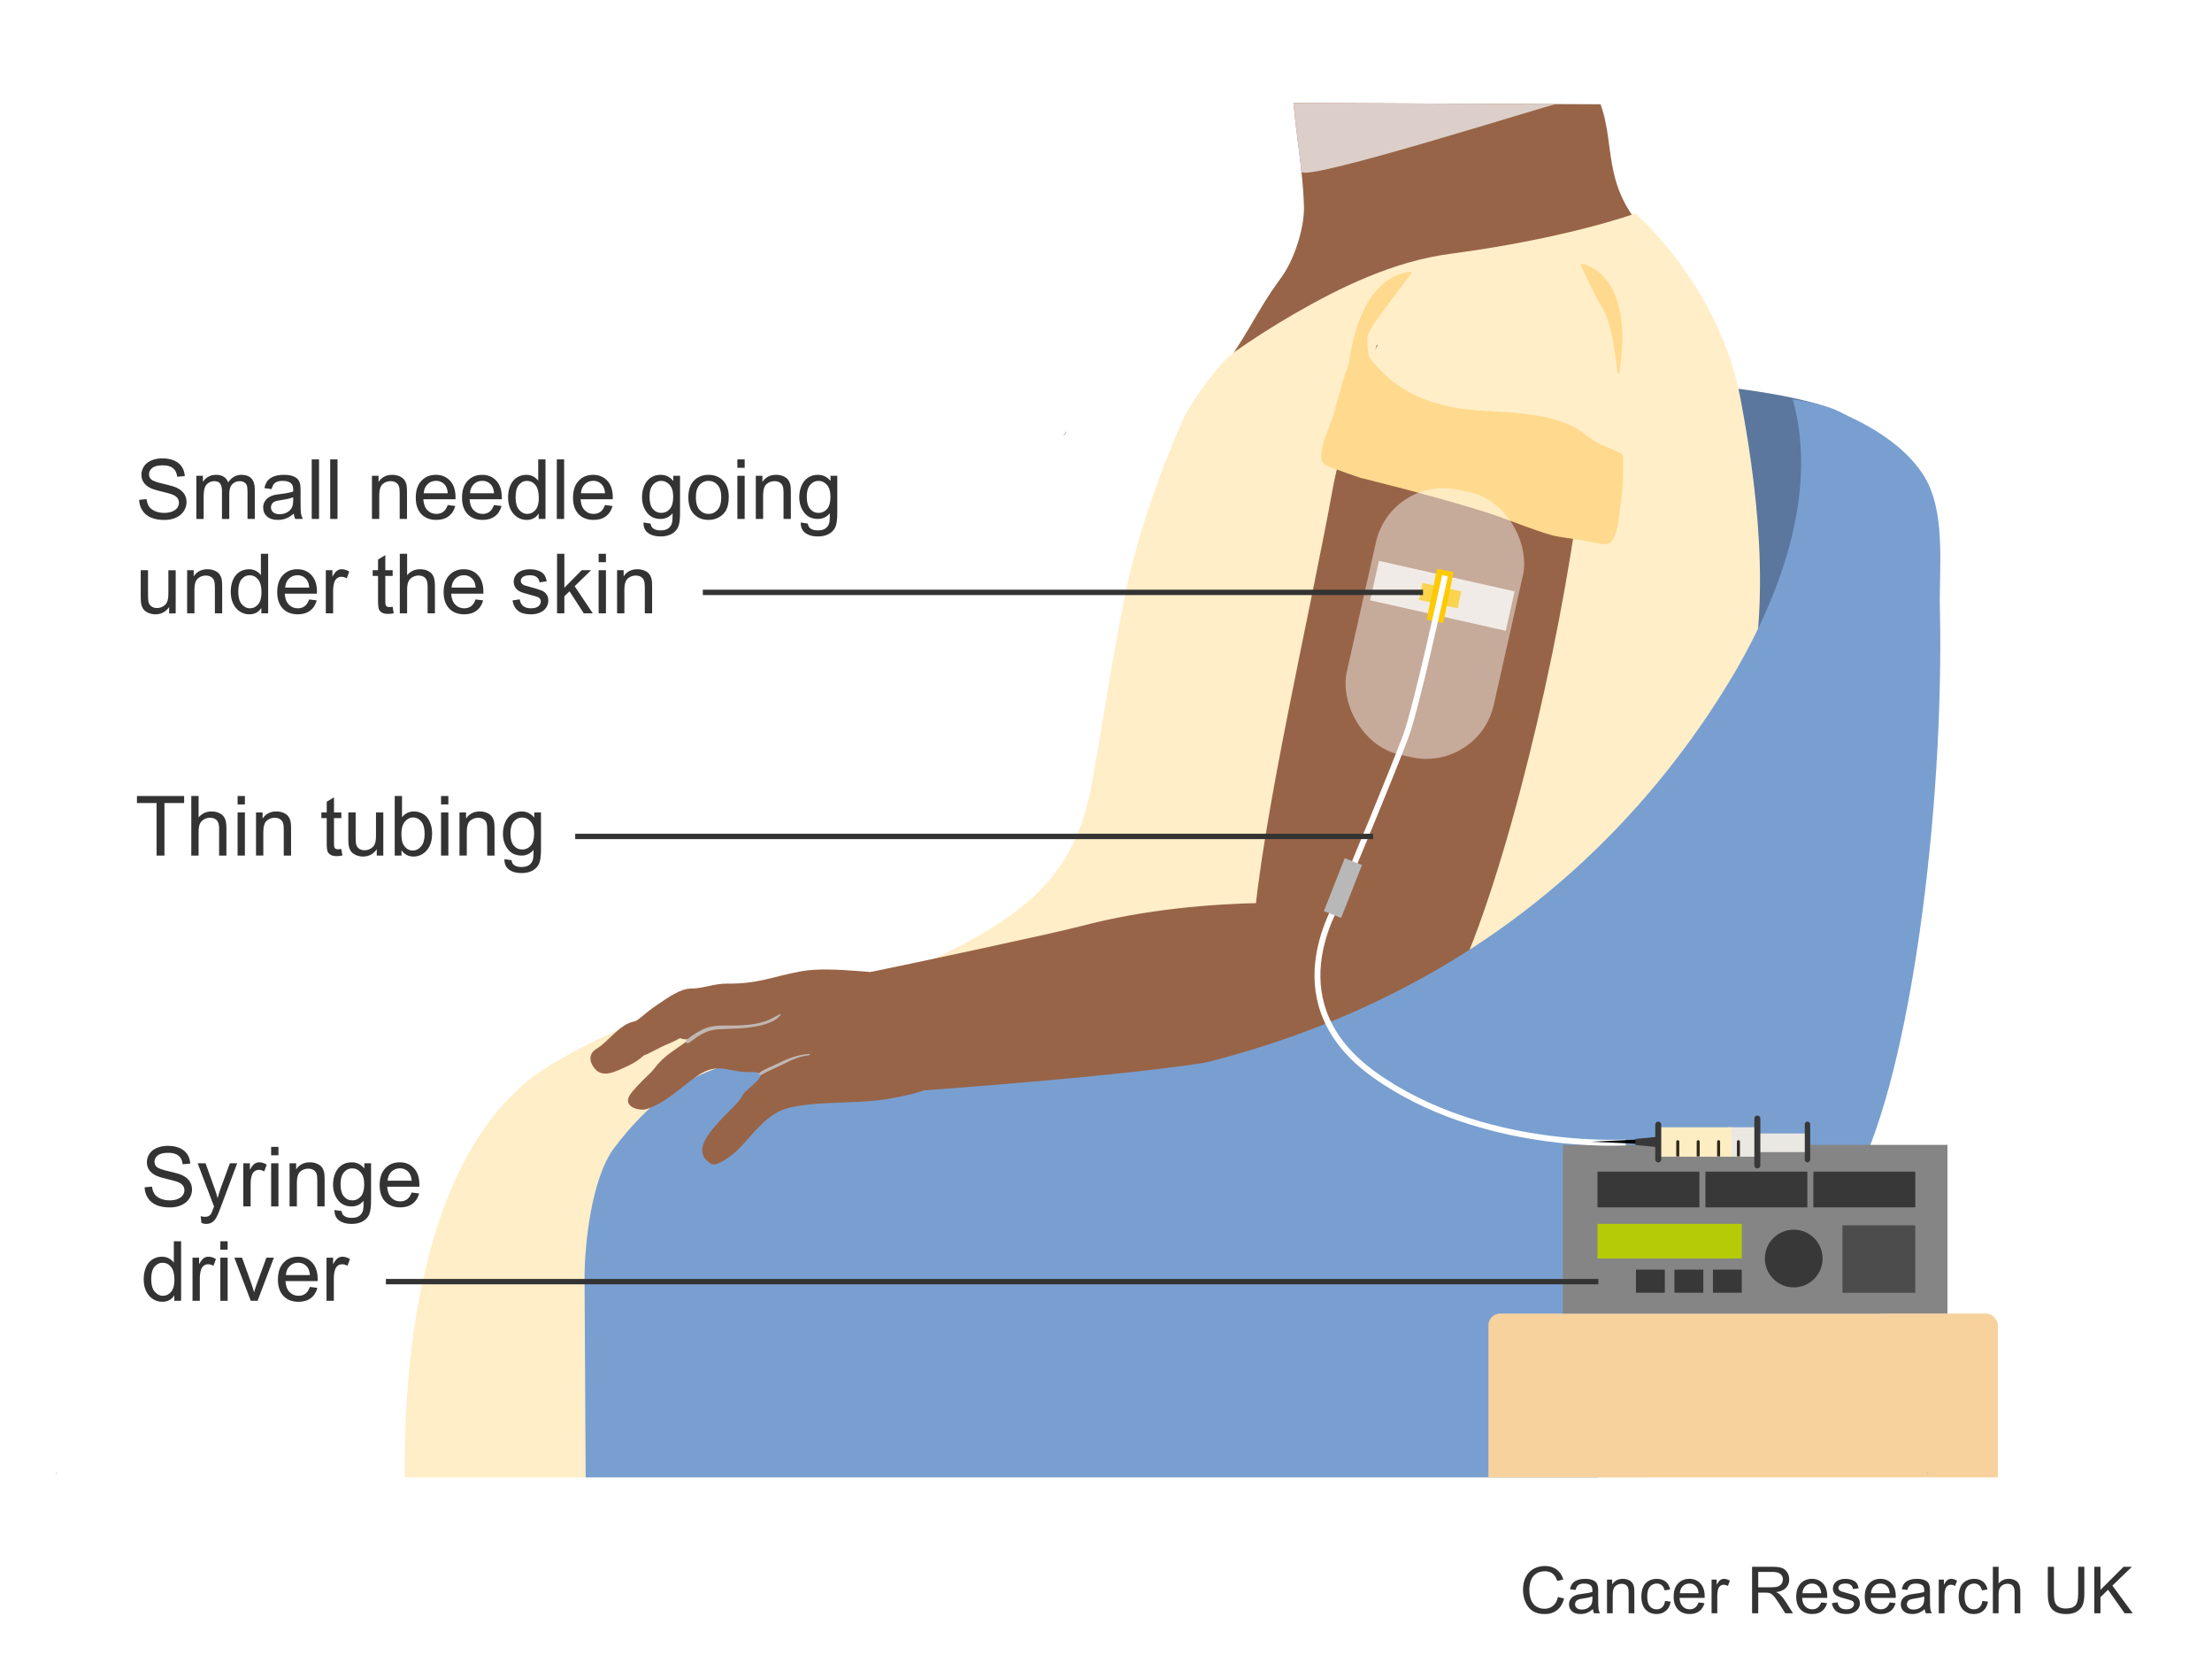 <?xml version="1.0" encoding="UTF-8"?>
<svg xmlns="http://www.w3.org/2000/svg" width="375" height="284.427" xmlns:xlink="http://www.w3.org/1999/xlink" viewBox="0 0 375 284.427">
  <defs>
    <style>
      .cls-1 {
        fill: #333;
      }

      .cls-1, .cls-2, .cls-3, .cls-4, .cls-5, .cls-6, .cls-7, .cls-8, .cls-9, .cls-10, .cls-11, .cls-12, .cls-13, .cls-14, .cls-15, .cls-16, .cls-17, .cls-18, .cls-19, .cls-20, .cls-21, .cls-22, .cls-23, .cls-24, .cls-25, .cls-26, .cls-27, .cls-28, .cls-29 {
        stroke-width: 0px;
      }

      .cls-2 {
        fill: #858585;
      }

      .cls-3 {
        fill: #808082;
      }

      .cls-4 {
        opacity: .76;
      }

      .cls-4, .cls-25, .cls-27 {
        fill: #fff;
      }

      .cls-5 {
        fill: #ffda8e;
      }

      .cls-30 {
        clip-path: url(#clippath);
      }

      .cls-6, .cls-31, .cls-32, .cls-33 {
        fill: none;
      }

      .cls-7 {
        fill: #799fd1;
      }

      .cls-8 {
        opacity: .43;
      }

      .cls-8, .cls-18 {
        fill: #000;
      }

      .cls-9 {
        fill: #fdedc3;
      }

      .cls-10 {
        fill: #afafaf;
      }

      .cls-11 {
        fill: #c0b7b4;
      }

      .cls-12 {
        fill: #266fbb;
      }

      .cls-13 {
        fill: #ffeec7;
      }

      .cls-31 {
        stroke: #fff;
        stroke-miterlimit: 10;
      }

      .cls-34, .cls-26 {
        mix-blend-mode: multiply;
      }

      .cls-14 {
        fill: #eae8e2;
      }

      .cls-15 {
        fill: #e3e3e3;
      }

      .cls-16 {
        fill: #b8b8b8;
      }

      .cls-32 {
        stroke: #333;
        stroke-width: .909px;
      }

      .cls-17, .cls-20 {
        fill: #fdca04;
      }

      .cls-19 {
        fill: #986447;
      }

      .cls-20 {
        opacity: .67;
      }

      .cls-21 {
        fill: #b5cb05;
      }

      .cls-22 {
        fill: gray;
      }

      .cls-23 {
        fill: #5b779d;
      }

      .cls-24 {
        fill: #383838;
      }

      .cls-25 {
        opacity: .45;
      }

      .cls-35 {
        isolation: isolate;
      }

      .cls-26 {
        fill: #dccfc9;
      }

      .cls-28 {
        fill: #32281e;
      }

      .cls-33 {
        stroke: #afafaf;
        stroke-linecap: round;
        stroke-linejoin: round;
        stroke-width: 1.321px;
      }

      .cls-29 {
        fill: #f7d29d;
      }
    </style>
    <clipPath id="clippath">
      <polygon class="cls-6" points="348.333 250.402 56.513 250.402 57.617 17.452 349.437 17.452 348.333 250.402"/>
    </clipPath>
  </defs>
  <g class="cls-35">
    <g id="Layer_1" data-name="Layer 1">
      <g class="cls-30">
        <path class="cls-23" d="M297.027,117.377c-.274-5.402-1.691-21.635-4.057-26.623-2.951-6.224-18.001-11.614-19.125-18.41-.389-2.351-.062-5.178,1.956-6.445.905-.568,2.005-.719,3.069-.817,7.336-.676,25.627,1.54,32.371,4.493,2.116.927-14.214,47.802-14.214,47.802Z"/>
        <path class="cls-7" d="M312.578,70.191c5.006,2.192,10.339,5.507,13.415,10.193,3.998,6.089,2.723,15.734,2.876,22.611.769,34.464-5.029,78.766-14.087,96.225,0,0-32.629-13.815-32.629-13.816,5.561-10.72,8.058-23.129,10.074-34.932,1.863-10.904,3.219-21.906,4.178-32.925"/>
        <path class="cls-19" d="M219.284,17.452c.494,5.648,1.622,11.819,1.776,17.494.102,3.74-1.688,9.131-3.787,12.001-5.182,7.089-4.826,8.86-13.294,20.081-5.733,7.596-7.043,13.916-8.969,23.163-1.927,9.247-3.422,27.457-3.422,33.729,0,8.277,2.213,21.755,2.213,30.617s.152,26.93,1.953,38.531c1.414,9.11,7.138,17.996,8.759,28.918,18.037-.247,30.117-2.306,48.206-2.414,14.442-4.285,20.293,7.492,16.887-41.9-.293-4.246,8.599-17.684,14.182-33.637,6.364-18.182,9.697-29.186,10.082-47.681.385-18.495.464-43.689-12.192-54.492-10.662-9.102-7.525-16.502-10.344-24.191l-52.049-.221Z"/>
        <rect class="cls-22" x="280.822" y="212.464" width="4.892" height="3.914"/>
        <line class="cls-32" x1="241.969" y1="213.584" x2="277.424" y2="213.584"/>
        <path class="cls-33" d="M221.06,66.765s-.068.533-2.273,10.455c-1.818,8.182,0,12.727,0,12.727,0,0,6.364-4.545,20.909-4.545,13.164,0,25.455,12.727,25.455,12.727,0,0,8.182-12.727,7.273-29.091"/>
        <g>
          <path class="cls-15" d="M141.02,189.403l3.154-1.829c-1.068.549-2.158,1.085-3.154,1.829Z"/>
          <path class="cls-27" d="M141.127,189.587c.92-.533,1.839-1.067,2.759-1.6l.395-.229c.238-.138.028-.492-.215-.368-1.082.556-2.174,1.101-3.154,1.829-.218.162-.005.531.215.368.98-.728,2.072-1.273,3.154-1.829l-.215-.368c-.92.533-1.839,1.067-2.759,1.6l-.395.229c-.237.137-.023.506.215.368Z"/>
        </g>
        <path class="cls-12" d="M296.45,95.658c-.037.386-.074.773-.109,1.163"/>
        <path class="cls-13" d="M200.537,71.095c-4.178,9.662-7.842,19.944-9.913,30.281-2.103,10.487-3.635,21.083-5.555,31.604-2.945,16.137-12.012,22.6-28.347,30.32-6.807-.058-11.049,5.74-17.856,5.771-11.765.054-5.672-.316-17.411.309-7.837.417-25.95,8.786-32.096,13.901-26.286,21.874-20.118,79.848-20.118,79.848l210.881-1.56s.128-56.897.22-66.409c0,0,10.608-58.912,15.153-74.366,4.545-15.455,3.186-34.251-.45-53.342-3.633-19.075-17.763-31.25-17.791-31.277,0,0-11.477,4.212-31.392,6.844-9.481,1.253-18.484,5.553-26.675,10.305-3.472,2.014-6.853,4.186-10.144,6.485-2.326,1.625-7.442,8.829-8.505,11.287Z"/>
        <path class="cls-3" d="M180.375,73.78c.059-.059.12-.117.175-.179.033-.037.066-.077.088-.122.047-.095.041-.205.041-.308,0-.049-.076-.049-.076,0,0,.09.009.194-.032.275-.021.042-.052.078-.083.113-.053.059-.11.114-.165.17-.033.033.018.085.051.051h0Z"/>
        <rect class="cls-27" x="227.176" y="86.146" width="25.547" height="45.985" rx="11.735" ry="11.735" transform="translate(12.524 -24.146) rotate(5.915)"/>
        <path class="cls-27" d="M236.777,132.072l2.066.214c6.42.665,12.217-4.043,12.882-10.463l.806-7.779-25.411-2.633-.806,7.779c-.665,6.42,4.043,12.217,10.463,12.882Z"/>
        <path class="cls-13" d="M223.011,55.939s-2.769,12.565-4.974,22.487c-1.818,8.181-3.202,17.187-3.202,17.187-.042-.084,7.847.835,7.613.911s51.177,2.017,52.273,2.401c4.266,1.497-11.056-37.399-11.412-43.814"/>
        <path class="cls-26" d="M219.284,17.452c.327,3.741.932,7.712,1.349,11.616.212,1.99,42.351-11.43,43.206-11.427-.046,0-44.555-.189-44.555-.189Z"/>
        <path class="cls-7" d="M128.074,212.323s-3.503-32.198-3.503-32.198c-8.857,2.284-14.905,7.078-20.492,14.498-3.772,5.01-5.017,16.343-4.984,22.182.075,13.142.151,26.283.226,39.425.041,7.144.082,14.287.123,21.431l171.525-1.654v-49.174l-142.895-14.51Z"/>
        <polygon class="cls-7" points="311.89 165.319 123.456 181.61 123.019 244.537 321.499 244.537 311.89 165.319"/>
        <rect class="cls-29" x="252.333" y="222.627" width="86.374" height="48.438" rx="2" ry="2"/>
        <g>
          <rect class="cls-2" x="264.952" y="194.038" width="65.2" height="28.589"/>
          <rect class="cls-21" x="270.822" y="207.433" width="24.462" height="5.871"/>
          <rect class="cls-24" x="277.346" y="215.191" width="4.892" height="3.914"/>
          <rect class="cls-24" x="283.869" y="215.191" width="4.892" height="3.914"/>
          <rect class="cls-24" x="290.392" y="215.191" width="4.892" height="3.914"/>
          <circle class="cls-24" cx="304.091" cy="213.304" r="4.892"/>
          <rect class="cls-24" x="270.822" y="198.584" width="17.276" height="6.053"/>
          <rect class="cls-24" x="289.122" y="198.584" width="17.276" height="6.053"/>
          <rect class="cls-24" x="307.421" y="198.584" width="17.276" height="6.053"/>
          <rect class="cls-8" x="312.356" y="207.675" width="12.341" height="11.431"/>
        </g>
      </g>
      <g>
        <path class="cls-1" d="M264.117,270.666l1.042.263c-.219.856-.611,1.509-1.179,1.958s-1.262.675-2.082.675c-.848,0-1.538-.173-2.07-.519-.531-.346-.937-.847-1.214-1.501-.277-.656-.416-1.359-.416-2.111,0-.82.156-1.535.47-2.146s.76-1.074,1.338-1.392c.578-.316,1.215-.475,1.909-.475.788,0,1.45.2,1.987.602.537.4.911.965,1.123,1.691l-1.026.242c-.183-.573-.447-.99-.795-1.252s-.784-.393-1.311-.393c-.605,0-1.111.146-1.518.436s-.691.68-.856,1.168c-.165.489-.247.993-.247,1.512,0,.67.098,1.255.293,1.754.195.5.498.873.91,1.12s.857.37,1.337.37c.584,0,1.078-.168,1.482-.504.405-.337.679-.837.822-1.499Z"/>
        <path class="cls-1" d="M270.041,272.724c-.358.304-.703.519-1.034.645-.331.125-.687.188-1.065.188-.627,0-1.108-.153-1.445-.459-.337-.307-.505-.697-.505-1.174,0-.279.063-.534.19-.766.127-.23.294-.416.5-.556s.438-.245.695-.317c.189-.05.477-.098.859-.145.78-.093,1.355-.204,1.725-.333.003-.133.005-.217.005-.253,0-.394-.091-.671-.274-.832-.246-.219-.613-.328-1.101-.328-.455,0-.79.08-1.007.239s-.377.441-.48.847l-.945-.129c.086-.405.227-.731.424-.98s.481-.44.854-.575c.373-.134.805-.201,1.295-.201.487,0,.883.058,1.188.172.304.114.527.259.671.433s.243.393.301.658c.032.164.048.461.048.891v1.289c0,.899.021,1.468.062,1.706s.122.466.244.685h-1.01c-.101-.2-.165-.436-.193-.703ZM269.961,270.564c-.352.144-.878.266-1.58.365-.396.058-.678.122-.843.193-.165.072-.292.177-.382.314-.089.138-.134.291-.134.459,0,.258.098.473.293.645s.48.258.856.258c.372,0,.703-.081.994-.244.289-.163.503-.386.639-.668.104-.219.156-.541.156-.967v-.355Z"/>
        <path class="cls-1" d="M272.437,273.427v-5.704h.871v.812c.418-.627,1.023-.94,1.814-.94.344,0,.66.062.948.186.288.123.504.285.647.485.144.201.243.439.301.715.036.179.054.492.054.939v3.508h-.967v-3.47c0-.394-.038-.688-.112-.884-.076-.195-.209-.351-.4-.467s-.416-.175-.674-.175c-.412,0-.768.131-1.066.392-.299.262-.449.758-.449,1.488v3.115h-.967Z"/>
        <path class="cls-1" d="M282.277,271.337l.951.124c-.104.655-.37,1.168-.798,1.539-.428.37-.954.556-1.577.556-.78,0-1.407-.255-1.882-.766-.475-.51-.712-1.241-.712-2.193,0-.616.102-1.155.307-1.617.203-.462.515-.809.932-1.039.417-.231.871-.347,1.361-.347.619,0,1.126.156,1.52.47.395.313.646.759.758,1.335l-.939.146c-.09-.384-.248-.672-.476-.865s-.503-.29-.825-.29c-.486,0-.882.175-1.187.523-.305.35-.456.901-.456,1.657,0,.767.146,1.323.439,1.67.294.348.678.521,1.15.521.379,0,.696-.116.95-.35.254-.232.415-.59.483-1.074Z"/>
        <path class="cls-1" d="M287.96,271.59l.999.124c-.157.583-.449,1.036-.875,1.358-.427.322-.971.483-1.633.483-.835,0-1.496-.257-1.985-.771-.488-.514-.733-1.234-.733-2.162,0-.96.248-1.704.742-2.234s1.135-.795,1.922-.795c.764,0,1.387.26,1.869.778.484.52.726,1.25.726,2.191,0,.058-.002.144-.005.258h-4.254c.035.627.213,1.107.531,1.439.318.334.716.5,1.192.5.354,0,.657-.093.907-.279.251-.187.45-.483.597-.892ZM284.785,270.027h3.186c-.043-.479-.165-.839-.365-1.079-.308-.372-.707-.559-1.197-.559-.444,0-.817.148-1.12.446-.303.297-.47.694-.503,1.191Z"/>
        <path class="cls-1" d="M290.162,273.427v-5.704h.869v.864c.223-.404.428-.671.615-.8.188-.129.395-.193.621-.193.325,0,.656.104.993.312l-.333.896c-.236-.139-.473-.209-.709-.209-.211,0-.401.063-.569.19s-.288.304-.36.529c-.107.344-.16.72-.16,1.128v2.986h-.967Z"/>
        <path class="cls-1" d="M297.031,273.427v-7.874h3.49c.702,0,1.236.07,1.602.212s.656.392.875.75c.219.357.328.753.328,1.187,0,.559-.182,1.029-.543,1.413-.361.383-.92.626-1.676.73.275.132.485.263.629.392.304.279.592.628.864,1.048l1.37,2.143h-1.311l-1.043-1.639c-.304-.473-.555-.834-.752-1.084-.196-.251-.373-.427-.528-.527-.156-.1-.314-.17-.476-.209-.118-.025-.312-.037-.58-.037h-1.209v3.496h-1.041ZM298.072,269.029h2.24c.477,0,.849-.05,1.117-.148s.473-.256.612-.473.21-.452.21-.706c0-.372-.136-.679-.406-.919-.271-.239-.697-.359-1.281-.359h-2.492v2.605Z"/>
        <path class="cls-1" d="M308.74,271.59l.999.124c-.157.583-.449,1.036-.875,1.358-.427.322-.971.483-1.633.483-.835,0-1.496-.257-1.985-.771-.488-.514-.733-1.234-.733-2.162,0-.96.248-1.704.742-2.234s1.135-.795,1.922-.795c.764,0,1.387.26,1.869.778.484.52.726,1.25.726,2.191,0,.058-.002.144-.005.258h-4.254c.035.627.213,1.107.531,1.439.318.334.716.5,1.192.5.354,0,.657-.093.907-.279.251-.187.45-.483.597-.892ZM305.565,270.027h3.186c-.043-.479-.165-.839-.365-1.079-.308-.372-.707-.559-1.197-.559-.444,0-.817.148-1.12.446-.303.297-.47.694-.503,1.191Z"/>
        <path class="cls-1" d="M310.566,271.724l.957-.15c.053.384.203.678.448.881.245.205.588.307,1.028.307.444,0,.773-.091.988-.271s.322-.393.322-.637c0-.218-.095-.39-.285-.516-.132-.086-.461-.194-.988-.327-.709-.179-1.2-.334-1.474-.465-.274-.131-.481-.312-.623-.542-.142-.231-.212-.486-.212-.766,0-.254.058-.489.174-.706s.275-.396.476-.54c.15-.111.355-.205.615-.282s.538-.115.835-.115c.447,0,.841.064,1.179.193.339.129.589.304.749.523.162.221.272.515.334.884l-.945.129c-.043-.294-.168-.522-.374-.688s-.497-.247-.872-.247c-.444,0-.762.073-.951.22-.189.147-.285.319-.285.516,0,.126.04.238.119.339.078.104.202.189.37.258.097.036.382.118.854.247.684.183,1.16.332,1.431.448s.482.286.637.508.231.498.231.827c0,.322-.095.626-.282.91-.188.285-.46.505-.813.661-.355.155-.756.233-1.203.233-.742,0-1.307-.154-1.695-.462s-.637-.765-.744-1.37Z"/>
        <path class="cls-1" d="M320.358,271.59l.999.124c-.157.583-.449,1.036-.875,1.358-.427.322-.971.483-1.633.483-.835,0-1.496-.257-1.985-.771-.488-.514-.733-1.234-.733-2.162,0-.96.248-1.704.742-2.234s1.135-.795,1.922-.795c.764,0,1.387.26,1.869.778.484.52.726,1.25.726,2.191,0,.058-.002.144-.005.258h-4.254c.035.627.213,1.107.531,1.439.318.334.716.5,1.192.5.354,0,.657-.093.907-.279.251-.187.45-.483.597-.892ZM317.184,270.027h3.186c-.043-.479-.165-.839-.365-1.079-.308-.372-.707-.559-1.197-.559-.444,0-.817.148-1.12.446-.303.297-.47.694-.503,1.191Z"/>
        <path class="cls-1" d="M326.293,272.724c-.358.304-.703.519-1.034.645-.331.125-.687.188-1.065.188-.627,0-1.108-.153-1.445-.459-.337-.307-.505-.697-.505-1.174,0-.279.063-.534.19-.766.127-.23.294-.416.5-.556s.438-.245.695-.317c.189-.05.477-.098.859-.145.78-.093,1.355-.204,1.725-.333.003-.133.005-.217.005-.253,0-.394-.091-.671-.274-.832-.246-.219-.613-.328-1.101-.328-.455,0-.79.08-1.007.239s-.377.441-.48.847l-.945-.129c.086-.405.227-.731.424-.98s.481-.44.854-.575c.373-.134.805-.201,1.295-.201.487,0,.883.058,1.188.172.304.114.527.259.671.433s.243.393.301.658c.032.164.048.461.048.891v1.289c0,.899.021,1.468.062,1.706s.122.466.244.685h-1.01c-.101-.2-.165-.436-.193-.703ZM326.213,270.564c-.352.144-.878.266-1.58.365-.396.058-.678.122-.843.193-.165.072-.292.177-.382.314-.089.138-.134.291-.134.459,0,.258.098.473.293.645s.48.258.856.258c.372,0,.703-.081.994-.244.289-.163.503-.386.639-.668.104-.219.156-.541.156-.967v-.355Z"/>
        <path class="cls-1" d="M328.678,273.427v-5.704h.869v.864c.223-.404.428-.671.615-.8.188-.129.395-.193.621-.193.325,0,.656.104.993.312l-.333.896c-.236-.139-.473-.209-.709-.209-.211,0-.401.063-.569.19s-.288.304-.36.529c-.107.344-.16.72-.16,1.128v2.986h-.967Z"/>
        <path class="cls-1" d="M336.074,271.337l.951.124c-.104.655-.37,1.168-.798,1.539-.428.37-.954.556-1.577.556-.78,0-1.407-.255-1.882-.766-.475-.51-.712-1.241-.712-2.193,0-.616.102-1.155.307-1.617.203-.462.515-.809.932-1.039.417-.231.871-.347,1.361-.347.619,0,1.126.156,1.52.47.395.313.646.759.758,1.335l-.939.146c-.09-.384-.248-.672-.476-.865s-.503-.29-.825-.29c-.486,0-.882.175-1.187.523-.305.35-.456.901-.456,1.657,0,.767.146,1.323.439,1.67.294.348.678.521,1.15.521.379,0,.696-.116.95-.35.254-.232.415-.59.483-1.074Z"/>
        <path class="cls-1" d="M337.852,273.427v-7.874h.967v2.825c.451-.522,1.021-.784,1.709-.784.422,0,.789.083,1.101.25.312.166.534.396.669.69.134.293.201.719.201,1.277v3.615h-.967v-3.615c0-.482-.104-.835-.314-1.055-.209-.221-.506-.33-.889-.33-.286,0-.556.074-.809.223-.252.148-.432.35-.539.604-.107.255-.162.605-.162,1.053v3.121h-.967Z"/>
        <path class="cls-1" d="M352.316,265.553h1.042v4.55c0,.791-.09,1.419-.269,1.885s-.502.844-.97,1.136c-.467.292-1.08.438-1.839.438-.738,0-1.342-.128-1.811-.382s-.804-.622-1.004-1.104c-.201-.481-.301-1.14-.301-1.974v-4.55h1.041v4.544c0,.684.064,1.188.191,1.512s.346.574.655.75c.31.175.688.263,1.136.263.767,0,1.312-.174,1.639-.521.325-.348.488-1.016.488-2.004v-4.544Z"/>
        <path class="cls-1" d="M355.05,273.427v-7.874h1.042v3.905l3.91-3.905h1.412l-3.303,3.19,3.448,4.684h-1.375l-2.804-3.985-1.289,1.257v2.729h-1.042Z"/>
      </g>
      <path class="cls-10" d="M9.576,249.806c.112,0,.115-.173.003-.173s-.115.173-.003.173h0Z"/>
      <path class="cls-10" d="M326.791,249.806c.112,0,.115-.173.003-.173s-.115.173-.003.173h0Z"/>
      <g>
        <path class="cls-1" d="M26.543,145.007v-8.902h-3.326v-1.19h8v1.19h-3.339v8.902h-1.335Z"/>
        <path class="cls-1" d="M32.43,145.007v-10.093h1.239v3.621c.578-.67,1.308-1.005,2.189-1.005.541,0,1.012.106,1.411.32.399.213.685.508.857.884.172.377.258.923.258,1.639v4.634h-1.239v-4.634c0-.619-.134-1.07-.402-1.353s-.648-.424-1.14-.424c-.367,0-.713.096-1.036.286-.324.19-.555.448-.692.774s-.206.775-.206,1.35v4h-1.239Z"/>
        <path class="cls-1" d="M40.278,136.339v-1.425h1.239v1.425h-1.239ZM40.278,145.007v-7.312h1.239v7.312h-1.239Z"/>
        <path class="cls-1" d="M43.403,145.007v-7.312h1.115v1.039c.537-.803,1.312-1.204,2.327-1.204.44,0,.846.079,1.215.237s.646.366.83.623.312.562.385.916c.046.229.069.631.069,1.204v4.496h-1.239v-4.447c0-.505-.048-.883-.145-1.133s-.268-.45-.513-.599c-.246-.149-.534-.224-.864-.224-.528,0-.983.167-1.367.502-.383.335-.574.971-.574,1.907v3.993h-1.239Z"/>
        <path class="cls-1" d="M57.868,143.899l.18,1.095c-.35.073-.661.11-.937.11-.45,0-.799-.071-1.047-.214-.247-.142-.422-.329-.522-.561-.102-.232-.152-.72-.152-1.464v-4.206h-.908v-.964h.908v-1.811l1.232-.744v2.555h1.246v.964h-1.246v4.275c0,.354.022.581.065.682.044.101.115.182.214.241s.239.089.423.089c.138,0,.319-.016.544-.048Z"/>
        <path class="cls-1" d="M63.872,145.007v-1.074c-.569.826-1.343,1.239-2.32,1.239-.432,0-.835-.082-1.209-.248-.374-.165-.651-.372-.833-.623-.181-.25-.309-.556-.382-.919-.051-.243-.075-.629-.075-1.156v-4.53h1.239v4.055c0,.647.024,1.084.075,1.309.078.326.243.582.496.768.252.186.564.278.936.278s.721-.095,1.047-.285.557-.45.692-.778c.135-.328.203-.804.203-1.429v-3.917h1.239v7.312h-1.108Z"/>
        <path class="cls-1" d="M68.064,145.007h-1.149v-10.093h1.239v3.601c.523-.656,1.19-.984,2.003-.984.45,0,.876.091,1.277.271.401.182.732.437.991.765.26.328.463.724.609,1.188.147.464.221.959.221,1.487,0,1.253-.311,2.221-.93,2.905-.619.684-1.363,1.025-2.23,1.025s-1.54-.36-2.031-1.081v.916ZM68.051,141.296c0,.877.119,1.51.358,1.9.39.638.918.957,1.583.957.542,0,1.01-.235,1.404-.706s.593-1.171.593-2.104c0-.954-.189-1.659-.568-2.113s-.837-.682-1.374-.682c-.541,0-1.01.235-1.404.706s-.592,1.15-.592,2.041Z"/>
        <path class="cls-1" d="M74.771,136.339v-1.425h1.239v1.425h-1.239ZM74.771,145.007v-7.312h1.239v7.312h-1.239Z"/>
        <path class="cls-1" d="M77.896,145.007v-7.312h1.115v1.039c.537-.803,1.312-1.204,2.327-1.204.44,0,.846.079,1.215.237s.646.366.83.623.312.562.385.916c.046.229.069.631.069,1.204v4.496h-1.239v-4.447c0-.505-.048-.883-.145-1.133s-.268-.45-.513-.599c-.246-.149-.534-.224-.864-.224-.528,0-.983.167-1.367.502-.383.335-.574.971-.574,1.907v3.993h-1.239Z"/>
        <path class="cls-1" d="M85.511,145.613l1.205.18c.051.371.19.643.42.812.308.229.728.344,1.26.344.574,0,1.017-.114,1.329-.344.312-.229.523-.551.633-.964.064-.253.095-.783.09-1.591-.542.638-1.217.957-2.024.957-1.005,0-1.783-.362-2.334-1.088-.551-.725-.826-1.595-.826-2.609,0-.697.127-1.341.379-1.931s.618-1.046,1.099-1.367c.479-.321,1.043-.481,1.689-.481.863,0,1.574.349,2.135,1.046v-.881h1.143v6.32c0,1.138-.116,1.944-.348,2.42-.231.475-.599.851-1.102,1.126s-1.121.413-1.855.413c-.872,0-1.576-.196-2.113-.589s-.797-.983-.778-1.773ZM86.537,141.22c0,.96.19,1.66.571,2.101s.858.661,1.432.661c.569,0,1.047-.22,1.433-.658.385-.438.578-1.125.578-2.062,0-.896-.199-1.57-.596-2.024-.397-.454-.876-.682-1.436-.682-.551,0-1.019.224-1.404.672-.386.447-.578,1.111-.578,1.992Z"/>
      </g>
      <g>
        <path class="cls-1" d="M24.513,201.229l1.26-.109c.06.505.198.919.416,1.242.218.324.557.585,1.016.785.459.199.976.3,1.549.3.51,0,.96-.076,1.35-.228.391-.151.681-.359.871-.623s.286-.552.286-.864c0-.316-.092-.593-.275-.829s-.487-.436-.909-.596c-.271-.105-.87-.27-1.797-.492s-1.577-.433-1.948-.63c-.482-.253-.842-.566-1.078-.94s-.354-.793-.354-1.256c0-.51.145-.986.435-1.429.289-.443.711-.779,1.267-1.009.555-.229,1.173-.345,1.852-.345.748,0,1.408.121,1.979.362.571.24,1.011.595,1.318,1.063.308.468.473.998.496,1.59l-1.281.097c-.068-.638-.302-1.12-.698-1.445-.397-.326-.983-.489-1.759-.489-.809,0-1.396.148-1.767.444-.369.296-.554.652-.554,1.07,0,.362.131.661.393.896.257.233.928.474,2.014.719,1.085.246,1.83.46,2.233.644.588.271,1.021.614,1.302,1.029.28.416.42.895.42,1.436,0,.537-.154,1.043-.461,1.519-.308.475-.75.845-1.326,1.108-.575.264-1.224.396-1.944.396-.913,0-1.679-.133-2.296-.399-.618-.266-1.102-.666-1.453-1.201-.351-.534-.536-1.14-.554-1.814Z"/>
        <path class="cls-1" d="M34.157,207.288l-.138-1.163c.271.073.508.11.709.11.275,0,.496-.046.661-.138s.301-.221.406-.386c.078-.124.204-.432.379-.923.022-.068.06-.17.11-.303l-2.774-7.325h1.335l1.521,4.234c.197.537.374,1.102.53,1.693.143-.569.312-1.125.51-1.666l1.562-4.262h1.239l-2.781,7.436c-.298.803-.53,1.356-.695,1.659-.221.408-.473.708-.757.898-.285.19-.625.286-1.02.286-.238,0-.505-.051-.799-.152Z"/>
        <path class="cls-1" d="M41.25,204.472v-7.312h1.115v1.108c.284-.519.547-.86.788-1.025.241-.166.506-.248.795-.248.418,0,.843.133,1.274.399l-.428,1.149c-.303-.179-.605-.269-.908-.269-.271,0-.515.081-.73.244-.215.163-.369.39-.461.679-.138.44-.206.922-.206,1.445v3.828h-1.239Z"/>
        <path class="cls-1" d="M45.966,195.804v-1.425h1.239v1.425h-1.239ZM45.966,204.472v-7.312h1.239v7.312h-1.239Z"/>
        <path class="cls-1" d="M49.091,204.472v-7.312h1.115v1.039c.537-.803,1.312-1.204,2.327-1.204.44,0,.846.079,1.215.237s.646.366.83.623.312.562.385.916c.046.229.069.631.069,1.204v4.496h-1.239v-4.447c0-.505-.048-.883-.145-1.133s-.268-.45-.513-.599c-.246-.149-.534-.224-.864-.224-.528,0-.983.167-1.367.502-.383.335-.574.971-.574,1.907v3.993h-1.239Z"/>
        <path class="cls-1" d="M56.705,205.078l1.205.18c.051.371.19.643.42.812.308.229.728.344,1.26.344.574,0,1.017-.114,1.329-.344.312-.229.523-.551.633-.964.064-.253.095-.783.09-1.591-.542.638-1.217.957-2.024.957-1.005,0-1.783-.362-2.334-1.088-.551-.725-.826-1.595-.826-2.609,0-.697.127-1.341.379-1.931s.618-1.046,1.099-1.367c.479-.321,1.043-.481,1.689-.481.863,0,1.574.349,2.135,1.046v-.881h1.143v6.32c0,1.138-.116,1.944-.348,2.42-.231.475-.599.851-1.102,1.126s-1.121.413-1.855.413c-.872,0-1.576-.196-2.113-.589s-.797-.983-.778-1.773ZM57.731,200.685c0,.96.19,1.66.571,2.101s.858.661,1.432.661c.569,0,1.047-.22,1.433-.658.385-.438.578-1.125.578-2.062,0-.896-.199-1.57-.596-2.024-.397-.454-.876-.682-1.436-.682-.551,0-1.019.224-1.404.672-.386.447-.578,1.111-.578,1.992Z"/>
        <path class="cls-1" d="M69.779,202.118l1.28.158c-.201.748-.575,1.329-1.122,1.742-.546.413-1.243.619-2.093.619-1.069,0-1.917-.329-2.544-.987-.626-.659-.939-1.583-.939-2.771,0-1.23.316-2.185.95-2.864.633-.679,1.455-1.019,2.465-1.019.978,0,1.775.333,2.396.998.619.665.93,1.602.93,2.809,0,.074-.003.184-.007.331h-5.453c.046.803.273,1.418.682,1.845s.918.641,1.528.641c.454,0,.843-.119,1.164-.358.32-.238.575-.619.764-1.143ZM65.711,200.114h4.082c-.055-.614-.211-1.076-.468-1.384-.395-.477-.906-.716-1.535-.716-.569,0-1.048.19-1.436.571s-.603.891-.644,1.528Z"/>
        <path class="cls-1" d="M29.552,220.472v-.923c-.464.726-1.146,1.088-2.045,1.088-.583,0-1.118-.16-1.607-.481-.488-.321-.867-.771-1.136-1.347-.269-.575-.402-1.237-.402-1.985,0-.73.121-1.393.364-1.986.243-.595.608-1.051,1.095-1.367s1.03-.475,1.632-.475c.44,0,.833.093,1.177.278.345.187.625.429.841.727v-3.621h1.232v10.093h-1.15ZM25.635,216.824c0,.936.197,1.636.592,2.1s.86.695,1.397.695c.542,0,1.002-.222,1.381-.665.378-.442.567-1.118.567-2.027,0-1-.192-1.734-.578-2.203-.386-.468-.86-.702-1.425-.702-.551,0-1.011.225-1.381.675-.369.45-.554,1.159-.554,2.128Z"/>
        <path class="cls-1" d="M32.637,220.472v-7.312h1.115v1.108c.284-.519.547-.86.788-1.025.241-.166.506-.248.795-.248.418,0,.843.133,1.274.399l-.428,1.149c-.303-.179-.605-.269-.908-.269-.271,0-.515.081-.73.244-.215.163-.369.39-.461.679-.138.44-.206.922-.206,1.445v3.828h-1.239Z"/>
        <path class="cls-1" d="M37.353,211.804v-1.425h1.239v1.425h-1.239ZM37.353,220.472v-7.312h1.239v7.312h-1.239Z"/>
        <path class="cls-1" d="M42.51,220.472l-2.782-7.312h1.309l1.569,4.379c.17.473.326.964.469,1.473.109-.385.264-.849.461-1.391l1.625-4.461h1.273l-2.768,7.312h-1.156Z"/>
        <path class="cls-1" d="M52.533,218.118l1.28.158c-.201.748-.575,1.329-1.122,1.742-.546.413-1.243.619-2.093.619-1.069,0-1.917-.329-2.544-.987-.626-.659-.939-1.583-.939-2.771,0-1.23.316-2.185.95-2.864.633-.679,1.455-1.019,2.465-1.019.978,0,1.775.333,2.396.998.619.665.93,1.602.93,2.809,0,.074-.003.184-.007.331h-5.453c.046.803.273,1.418.682,1.845s.918.641,1.528.641c.454,0,.843-.119,1.164-.358.32-.238.575-.619.764-1.143ZM48.465,216.114h4.082c-.055-.614-.211-1.076-.468-1.384-.395-.477-.906-.716-1.535-.716-.569,0-1.048.19-1.436.571s-.603.891-.644,1.528Z"/>
        <path class="cls-1" d="M55.356,220.472v-7.312h1.115v1.108c.284-.519.547-.86.788-1.025.241-.166.506-.248.795-.248.418,0,.843.133,1.274.399l-.428,1.149c-.303-.179-.605-.269-.908-.269-.271,0-.515.081-.73.244-.215.163-.369.39-.461.679-.138.44-.206.922-.206,1.445v3.828h-1.239Z"/>
      </g>
      <line class="cls-32" x1="65.422" y1="217.22" x2="270.969" y2="217.22"/>
      <g>
        <path class="cls-1" d="M23.587,84.71l1.26-.109c.06.505.198.919.416,1.242.218.324.557.585,1.016.785.459.199.976.3,1.549.3.51,0,.96-.076,1.35-.228.391-.151.681-.359.871-.623s.286-.552.286-.864c0-.316-.092-.593-.275-.829s-.487-.436-.909-.596c-.271-.105-.87-.27-1.797-.492s-1.577-.433-1.948-.63c-.482-.253-.842-.566-1.078-.94s-.354-.793-.354-1.256c0-.51.145-.986.435-1.429.289-.443.711-.779,1.267-1.009.555-.229,1.173-.345,1.852-.345.748,0,1.408.121,1.979.362.571.24,1.011.595,1.318,1.063.308.468.473.998.496,1.59l-1.281.097c-.068-.638-.302-1.12-.698-1.445-.397-.326-.983-.489-1.759-.489-.809,0-1.396.148-1.767.444-.369.296-.554.652-.554,1.07,0,.362.131.661.393.896.257.233.928.474,2.014.719,1.085.246,1.83.46,2.233.644.588.271,1.021.614,1.302,1.029.28.416.42.895.42,1.436,0,.537-.154,1.043-.461,1.519-.308.475-.75.845-1.326,1.108-.575.264-1.224.396-1.944.396-.913,0-1.679-.133-2.296-.399-.618-.266-1.102-.666-1.453-1.201-.351-.534-.536-1.14-.554-1.814Z"/>
        <path class="cls-1" d="M33.287,87.954v-7.312h1.108v1.025c.229-.357.534-.646.915-.863.382-.219.815-.327,1.302-.327.541,0,.985.112,1.332.337s.591.539.733.943c.578-.854,1.331-1.28,2.258-1.28.726,0,1.283.2,1.673.603.391.401.586,1.02.586,1.855v5.019h-1.232v-4.605c0-.496-.04-.853-.121-1.071-.08-.218-.226-.394-.437-.526-.212-.133-.459-.199-.744-.199-.514,0-.94.171-1.28.513s-.51.889-.51,1.642v4.248h-1.239v-4.75c0-.551-.101-.965-.303-1.24s-.532-.412-.991-.412c-.349,0-.671.092-.968.275-.296.184-.511.451-.644.805s-.199.863-.199,1.528v3.794h-1.239Z"/>
        <path class="cls-1" d="M49.803,87.051c-.459.391-.9.666-1.325.826-.425.161-.88.241-1.366.241-.804,0-1.421-.196-1.853-.589-.431-.392-.646-.894-.646-1.504,0-.358.081-.685.244-.981.163-.296.376-.533.641-.712.264-.18.561-.314.892-.406.243-.064.61-.126,1.102-.187,1-.119,1.737-.261,2.21-.427.004-.17.007-.277.007-.323,0-.505-.117-.86-.352-1.067-.316-.279-.787-.42-1.411-.42-.583,0-1.014.103-1.291.307s-.483.565-.616,1.084l-1.212-.165c.11-.519.292-.938.544-1.257.253-.318.617-.564,1.095-.736s1.03-.258,1.659-.258c.624,0,1.132.073,1.521.22.391.147.677.332.86.555s.312.504.386.843c.042.212.062.593.062,1.144v1.652c0,1.152.026,1.881.079,2.186.053.306.157.598.313.878h-1.295c-.128-.257-.211-.558-.248-.902ZM49.7,84.284c-.45.184-1.125.34-2.024.469-.51.073-.87.156-1.081.248s-.374.226-.488.402c-.115.177-.173.373-.173.589,0,.33.125.605.376.826.25.22.615.33,1.098.33.478,0,.902-.104,1.273-.313.372-.208.646-.494.819-.856.133-.28.2-.693.2-1.239v-.455Z"/>
        <path class="cls-1" d="M52.847,87.954v-10.093h1.239v10.093h-1.239Z"/>
        <path class="cls-1" d="M55.979,87.954v-10.093h1.239v10.093h-1.239Z"/>
        <path class="cls-1" d="M63.057,87.954v-7.312h1.115v1.039c.537-.803,1.312-1.204,2.327-1.204.44,0,.846.079,1.215.237s.646.366.83.623.312.562.385.916c.046.229.069.631.069,1.204v4.496h-1.239v-4.447c0-.505-.048-.883-.145-1.133s-.268-.45-.513-.599c-.246-.149-.534-.224-.864-.224-.528,0-.983.167-1.367.502-.383.335-.574.971-.574,1.907v3.993h-1.239Z"/>
        <path class="cls-1" d="M75.903,85.599l1.28.158c-.201.748-.575,1.329-1.122,1.742-.546.413-1.243.619-2.093.619-1.069,0-1.917-.329-2.544-.987-.626-.659-.939-1.583-.939-2.771,0-1.23.316-2.185.95-2.864.633-.679,1.455-1.019,2.465-1.019.978,0,1.775.333,2.396.998.619.665.93,1.602.93,2.809,0,.074-.003.184-.007.331h-5.453c.046.803.273,1.418.682,1.845s.918.641,1.528.641c.454,0,.843-.119,1.164-.358.32-.238.575-.619.764-1.143ZM71.835,83.595h4.082c-.055-.614-.211-1.076-.468-1.384-.395-.477-.906-.716-1.535-.716-.569,0-1.048.19-1.436.571s-.603.891-.644,1.528Z"/>
        <path class="cls-1" d="M83.745,85.599l1.28.158c-.201.748-.575,1.329-1.122,1.742-.546.413-1.243.619-2.093.619-1.069,0-1.917-.329-2.544-.987-.626-.659-.939-1.583-.939-2.771,0-1.23.316-2.185.95-2.864.633-.679,1.455-1.019,2.465-1.019.978,0,1.775.333,2.396.998.619.665.93,1.602.93,2.809,0,.074-.003.184-.007.331h-5.453c.046.803.273,1.418.682,1.845s.918.641,1.528.641c.454,0,.843-.119,1.164-.358.32-.238.575-.619.764-1.143ZM79.677,83.595h4.082c-.055-.614-.211-1.076-.468-1.384-.395-.477-.906-.716-1.535-.716-.569,0-1.048.19-1.436.571s-.603.891-.644,1.528Z"/>
        <path class="cls-1" d="M91.325,87.954v-.923c-.464.726-1.146,1.088-2.045,1.088-.583,0-1.118-.16-1.607-.481-.488-.321-.867-.771-1.136-1.347-.269-.575-.402-1.237-.402-1.985,0-.73.121-1.393.364-1.986.243-.595.608-1.051,1.095-1.367s1.03-.475,1.632-.475c.44,0,.833.093,1.177.278.345.187.625.429.841.727v-3.621h1.232v10.093h-1.15ZM87.408,84.305c0,.936.197,1.636.592,2.1s.86.695,1.397.695c.542,0,1.002-.222,1.381-.665.378-.442.567-1.118.567-2.027,0-1-.192-1.734-.578-2.203-.386-.468-.86-.702-1.425-.702-.551,0-1.011.225-1.381.675-.369.45-.554,1.159-.554,2.128Z"/>
        <path class="cls-1" d="M94.396,87.954v-10.093h1.239v10.093h-1.239Z"/>
        <path class="cls-1" d="M102.562,85.599l1.28.158c-.201.748-.575,1.329-1.122,1.742-.546.413-1.243.619-2.093.619-1.069,0-1.917-.329-2.544-.987-.626-.659-.939-1.583-.939-2.771,0-1.23.316-2.185.95-2.864.633-.679,1.455-1.019,2.465-1.019.978,0,1.775.333,2.396.998.619.665.93,1.602.93,2.809,0,.074-.003.184-.007.331h-5.453c.046.803.273,1.418.682,1.845s.918.641,1.528.641c.454,0,.843-.119,1.164-.358.32-.238.575-.619.764-1.143ZM98.493,83.595h4.082c-.055-.614-.211-1.076-.468-1.384-.395-.477-.906-.716-1.535-.716-.569,0-1.048.19-1.436.571s-.603.891-.644,1.528Z"/>
        <path class="cls-1" d="M109.088,88.559l1.205.18c.051.371.19.643.42.812.308.229.728.344,1.26.344.574,0,1.017-.114,1.329-.344.312-.229.523-.551.633-.964.064-.253.095-.783.09-1.591-.542.638-1.217.957-2.024.957-1.005,0-1.783-.362-2.334-1.088-.551-.725-.826-1.595-.826-2.609,0-.697.127-1.341.379-1.931s.618-1.046,1.099-1.367c.479-.321,1.043-.481,1.689-.481.863,0,1.574.349,2.135,1.046v-.881h1.143v6.32c0,1.138-.116,1.944-.348,2.42-.231.475-.599.851-1.102,1.126s-1.121.413-1.855.413c-.872,0-1.576-.196-2.113-.589s-.797-.983-.778-1.773ZM110.114,84.166c0,.96.19,1.66.571,2.101s.858.661,1.432.661c.569,0,1.047-.22,1.433-.658.385-.438.578-1.125.578-2.062,0-.896-.199-1.57-.596-2.024-.397-.454-.876-.682-1.436-.682-.551,0-1.019.224-1.404.672-.386.447-.578,1.111-.578,1.992Z"/>
        <path class="cls-1" d="M116.695,84.297c0-1.354.377-2.356,1.13-3.008.628-.542,1.395-.812,2.299-.812,1.006,0,1.827.329,2.465.987.638.659.957,1.569.957,2.73,0,.94-.141,1.681-.423,2.22-.282.54-.693.958-1.232,1.257-.54.298-1.128.447-1.767.447-1.023,0-1.851-.328-2.481-.984-.632-.656-.947-1.602-.947-2.837ZM117.97,84.297c0,.937.204,1.638.612,2.104s.923.699,1.542.699c.615,0,1.127-.234,1.535-.702.409-.469.613-1.182.613-2.142,0-.904-.205-1.589-.616-2.055s-.922-.699-1.532-.699c-.619,0-1.134.232-1.542.695-.408.464-.612,1.164-.612,2.1Z"/>
        <path class="cls-1" d="M125.006,79.286v-1.425h1.239v1.425h-1.239ZM125.006,87.954v-7.312h1.239v7.312h-1.239Z"/>
        <path class="cls-1" d="M128.132,87.954v-7.312h1.115v1.039c.537-.803,1.312-1.204,2.327-1.204.44,0,.846.079,1.215.237s.646.366.83.623.312.562.385.916c.046.229.069.631.069,1.204v4.496h-1.239v-4.447c0-.505-.048-.883-.145-1.133s-.268-.45-.513-.599c-.246-.149-.534-.224-.864-.224-.528,0-.983.167-1.367.502-.383.335-.574.971-.574,1.907v3.993h-1.239Z"/>
        <path class="cls-1" d="M135.746,88.559l1.205.18c.051.371.19.643.42.812.308.229.728.344,1.26.344.574,0,1.017-.114,1.329-.344.312-.229.523-.551.633-.964.064-.253.095-.783.09-1.591-.542.638-1.217.957-2.024.957-1.005,0-1.783-.362-2.334-1.088-.551-.725-.826-1.595-.826-2.609,0-.697.127-1.341.379-1.931s.618-1.046,1.099-1.367c.479-.321,1.043-.481,1.689-.481.863,0,1.574.349,2.135,1.046v-.881h1.143v6.32c0,1.138-.116,1.944-.348,2.42-.231.475-.599.851-1.102,1.126s-1.121.413-1.855.413c-.872,0-1.576-.196-2.113-.589s-.797-.983-.778-1.773ZM136.772,84.166c0,.96.19,1.66.571,2.101s.858.661,1.432.661c.569,0,1.047-.22,1.433-.658.385-.438.578-1.125.578-2.062,0-.896-.199-1.57-.596-2.024-.397-.454-.876-.682-1.436-.682-.551,0-1.019.224-1.404.672-.386.447-.578,1.111-.578,1.992Z"/>
        <path class="cls-1" d="M28.675,103.954v-1.074c-.569.826-1.343,1.239-2.32,1.239-.432,0-.835-.082-1.209-.248-.374-.165-.651-.372-.833-.623-.181-.25-.309-.556-.382-.919-.051-.243-.075-.629-.075-1.156v-4.53h1.239v4.055c0,.647.024,1.084.075,1.309.078.326.243.582.496.768.252.186.564.278.936.278s.721-.095,1.047-.285.557-.45.692-.778c.135-.328.203-.804.203-1.429v-3.917h1.239v7.312h-1.108Z"/>
        <path class="cls-1" d="M31.725,103.954v-7.312h1.115v1.039c.537-.803,1.312-1.204,2.327-1.204.44,0,.846.079,1.215.237s.646.366.83.623.312.562.385.916c.046.229.069.631.069,1.204v4.496h-1.239v-4.447c0-.505-.048-.883-.145-1.133s-.268-.45-.513-.599c-.246-.149-.534-.224-.864-.224-.528,0-.983.167-1.367.502-.383.335-.574.971-.574,1.907v3.993h-1.239Z"/>
        <path class="cls-1" d="M44.31,103.954v-.923c-.464.726-1.146,1.088-2.045,1.088-.583,0-1.118-.16-1.607-.481-.488-.321-.867-.771-1.136-1.347-.269-.575-.402-1.237-.402-1.985,0-.73.121-1.393.364-1.986.243-.595.608-1.051,1.095-1.367s1.03-.475,1.632-.475c.44,0,.833.093,1.177.278.345.187.625.429.841.727v-3.621h1.232v10.093h-1.15ZM40.393,100.305c0,.936.197,1.636.592,2.1s.86.695,1.397.695c.542,0,1.002-.222,1.381-.665.378-.442.567-1.118.567-2.027,0-1-.192-1.734-.578-2.203-.386-.468-.86-.702-1.425-.702-.551,0-1.011.225-1.381.675-.369.45-.554,1.159-.554,2.128Z"/>
        <path class="cls-1" d="M52.413,101.599l1.28.158c-.201.748-.575,1.329-1.122,1.742-.546.413-1.243.619-2.093.619-1.069,0-1.917-.329-2.544-.987-.626-.659-.939-1.583-.939-2.771,0-1.23.316-2.185.95-2.864.633-.679,1.455-1.019,2.465-1.019.978,0,1.775.333,2.396.998.619.665.93,1.602.93,2.809,0,.074-.003.184-.007.331h-5.453c.046.803.273,1.418.682,1.845s.918.641,1.528.641c.454,0,.843-.119,1.164-.358.32-.238.575-.619.764-1.143ZM48.345,99.595h4.082c-.055-.614-.211-1.076-.468-1.384-.395-.477-.906-.716-1.535-.716-.569,0-1.048.19-1.436.571s-.603.891-.644,1.528Z"/>
        <path class="cls-1" d="M55.236,103.954v-7.312h1.115v1.108c.284-.519.547-.86.788-1.025.241-.166.506-.248.795-.248.418,0,.843.133,1.274.399l-.428,1.149c-.303-.179-.605-.269-.908-.269-.271,0-.515.081-.73.244-.215.163-.369.39-.461.679-.138.44-.206.922-.206,1.445v3.828h-1.239Z"/>
        <path class="cls-1" d="M66.567,102.845l.18,1.095c-.35.073-.661.11-.937.11-.45,0-.799-.071-1.047-.214-.247-.142-.422-.329-.522-.561-.102-.232-.152-.72-.152-1.464v-4.206h-.908v-.964h.908v-1.811l1.232-.744v2.555h1.246v.964h-1.246v4.275c0,.354.022.581.065.682.044.101.115.182.214.241s.239.089.423.089c.138,0,.319-.016.544-.048Z"/>
        <path class="cls-1" d="M67.779,103.954v-10.093h1.239v3.621c.578-.67,1.308-1.005,2.189-1.005.541,0,1.012.106,1.411.32.399.213.685.508.857.884.172.377.258.923.258,1.639v4.634h-1.239v-4.634c0-.619-.134-1.07-.402-1.353s-.648-.424-1.14-.424c-.367,0-.713.096-1.036.286-.324.19-.555.448-.692.774s-.206.775-.206,1.35v4h-1.239Z"/>
        <path class="cls-1" d="M80.626,101.599l1.28.158c-.201.748-.575,1.329-1.122,1.742-.546.413-1.243.619-2.093.619-1.069,0-1.917-.329-2.544-.987-.626-.659-.939-1.583-.939-2.771,0-1.23.316-2.185.95-2.864.633-.679,1.455-1.019,2.465-1.019.978,0,1.775.333,2.396.998.619.665.93,1.602.93,2.809,0,.074-.003.184-.007.331h-5.453c.046.803.273,1.418.682,1.845s.918.641,1.528.641c.454,0,.843-.119,1.164-.358.32-.238.575-.619.764-1.143ZM76.558,99.595h4.082c-.055-.614-.211-1.076-.468-1.384-.395-.477-.906-.716-1.535-.716-.569,0-1.048.19-1.436.571s-.603.891-.644,1.528Z"/>
        <path class="cls-1" d="M86.884,101.771l1.226-.192c.069.491.261.867.575,1.129s.754.393,1.318.393c.569,0,.991-.116,1.267-.348.275-.232.413-.504.413-.816,0-.279-.122-.5-.365-.66-.17-.11-.592-.251-1.267-.42-.908-.229-1.539-.429-1.89-.596-.352-.168-.617-.399-.799-.695-.182-.297-.271-.623-.271-.981,0-.326.074-.628.224-.905.148-.277.352-.509.609-.692.192-.142.455-.263.788-.361s.689-.147,1.07-.147c.574,0,1.078.082,1.512.248.434.165.754.389.96.671.207.282.349.66.427,1.133l-1.212.165c-.055-.377-.214-.67-.479-.882-.264-.211-.637-.316-1.118-.316-.569,0-.976.094-1.219.282s-.365.409-.365.661c0,.161.051.306.151.434.102.133.26.243.476.331.124.046.488.151,1.095.316.877.234,1.488.426,1.835.574.346.149.618.366.815.651.197.284.296.638.296,1.06,0,.413-.12.803-.361,1.167-.241.365-.589.647-1.043.848-.454.199-.969.299-1.542.299-.95,0-1.675-.197-2.172-.592-.498-.395-.816-.98-.954-1.756Z"/>
        <path class="cls-1" d="M94.437,103.954v-10.093h1.239v5.755l2.933-2.974h1.604l-2.796,2.713,3.078,4.599h-1.528l-2.417-3.738-.874.84v2.898h-1.239Z"/>
        <path class="cls-1" d="M101.486,95.286v-1.425h1.239v1.425h-1.239ZM101.486,103.954v-7.312h1.239v7.312h-1.239Z"/>
        <path class="cls-1" d="M104.612,103.954v-7.312h1.115v1.039c.537-.803,1.312-1.204,2.327-1.204.44,0,.846.079,1.215.237s.646.366.83.623.312.562.385.916c.046.229.069.631.069,1.204v4.496h-1.239v-4.447c0-.505-.048-.883-.145-1.133s-.268-.45-.513-.599c-.246-.149-.534-.224-.864-.224-.528,0-.983.167-1.367.502-.383.335-.574.971-.574,1.907v3.993h-1.239Z"/>
      </g>
      <path class="cls-19" d="M212.447,158.275l35.74,5.025c8.586-20.187,17.62-59.73,20.252-85.465.467-4.565-1.044-9.055-.77-13.466-8.223-1.554-26.048-4.356-34.271-5.91-1.779,7.801-5.89,15.638-7.394,24.004-3.785,21.055-12.338,57.334-13.557,75.811Z"/>
      <path class="cls-13" d="M230.151,66.168c3.042-8.319,7.7-16.046,14.943-21.108,5.181-3.621,27.886,4.702,29.454,9.641,1.568,4.94-1.564,35.183-1.564,35.183,0,0-15.262-3.296-25.607-6.589-10.691-3.403-22.328-7.582-22.328-7.582.766-4.228.517,9.175,1.284,4.946.863-4.765,2.076-9.725,3.818-14.491Z"/>
      <g>
        <path class="cls-19" d="M159.722,182.991c-1.093.564-1.416,1.074-2.534,1.589-1.514.698-4.205,1.214-5.841,1.531-5.709,1.104-11.623.377-17.278,1.572-4.201.888-6.342,4.666-9.245,7.439-.698.667-3.302,2.66-4.184,2.167-5.302-2.994,4.268-9.266,5.239-11.657.387-.968,5.478-4.052,1.675-3.915-4.059.146-5.701-1.867-9.311.608-2.821,1.934-5.267,4.54-8.584,5.648-1.174.391-4.762-.36-2.404-3.027,2.358-2.668,2.814-2.727,3.653-3.831.837-1.107,1.745-1.962,2.983-2.843,1.239-.879,2.989-2.102,2.989-2.102,0,0-1.073.028-1.394-.152-.319-.18-.125.035-2.059.839-1.934.804-3.719,1.905-4.049,1.929-.332.023-.828.899-2.978,1.898-2.151,1-4.222,2.042-5.543.461-1.322-1.582-.691-2.818.208-3.349,2.139-1.257,3.942-4.218,6.454-4.674.707-.127,1.714-1.348,3.76-2.721,2.046-1.375,4.059-2.869,5.954-2.854,1.891.011,3.845-.871,6.15-.839,5.069.072,7.54-1.184,12.476-2.092,5.178-.952,14.949.69,20.095.733"/>
        <path class="cls-19" d="M147.562,164.747c5.087-1.029,30.677-6.455,35.689-7.78,21.776-5.764,45.34-3.542,45.34-3.542l3.313,20.911c-19.328,3.344-12.53,5.782-75.023,10.457"/>
        <g class="cls-34">
          <path class="cls-11" d="M137.191,178.623c-1.527.098-3.041.565-4.426,1.199-.692.317-1.375.651-2.071.96-.368.163-.734.33-1.091.516-.318.165-.672.329-.894.618-.116.15.075.343.232.302.329-.085.623-.317.922-.474.324-.17.655-.325.988-.475.679-.307,1.359-.605,2.02-.949,1.355-.705,2.79-1.311,4.32-1.483.134-.015.14-.223,0-.214h0Z"/>
        </g>
        <g class="cls-34">
          <path class="cls-11" d="M132.198,171.902c-.248.158-.531.26-.787.409-.283.165-.572.315-.869.455-.552.26-1.136.448-1.728.594-1.225.302-2.493.392-3.75.446-1.762.076-3.643-.183-5.336.426-.529.19-1.031.446-1.51.738-.638.388-1.319.82-1.858,1.339-.244.236.073.659.366.475.598-.376,1.135-.843,1.738-1.216.417-.258.851-.497,1.306-.68.748-.302,1.528-.416,2.329-.45,2.218-.094,4.473-.116,6.651-.592.669-.146,1.323-.35,1.951-.624.313-.137.617-.3.901-.491.289-.194.474-.433.707-.685.068-.074-.02-.202-.111-.144h0Z"/>
        </g>
      </g>
      <circle class="cls-19" cx="231.904" cy="158.241" r="16.096"/>
      <path class="cls-5" d="M269.197,87.351c-.066-.063-.133-.125-.199-.186"/>
      <path class="cls-5" d="M274.237,63.262c-.422-3.271-.782-6.653-1.932-9.707-.564-1.49-1.555-2.716-2.186-4.123-.669-1.416-1.405-2.803-2.112-4.522l.197-.226c5.738,1.615,7.007,8.323,6.822,13.47-.083,1.731-.244,3.423-.488,5.109h-.3Z"/>
      <path class="cls-5" d="M228.408,65.429c.229-6.935,2.406-18.32,10.762-19.394,0,0,.144.263.144.263-2.363,3.155-4.339,5.608-6.514,8.757-1.859,3.216-3.163,6.781-4.094,10.412,0,0-.298-.039-.298-.039h0Z"/>
      <path class="cls-5" d="M267.755,91.487c1.541.251,2.097.44,3.632.676.368.057.746.113,1.111.035,1.628-.348,1.894-4.354,2.111-5.663.391-2.352.543-4.742.543-7.125v-2.29c-1.519-1.054-3.292-1.443-4.832-2.356-1.109-.658-2.021-1.607-3.185-2.227-5.466-2.914-11.935-2.483-17.912-3.099-6.865-.708-12.917-3.175-17.073-8.92-.465-.643-.504-6.432.342-6.987-.152.1-.274.233-.396.366-1.703,1.855-2.486,4.96-3.286,7.275-.971,2.811-1.864,5.67-2.582,8.557-.608,2.444-2.465,5.557-2.203,8.117.07.688.82,1.062,1.466,1.309.403.154,5.73,2.132,5.73,1.957,2.598.707,5.222,1.312,7.819,2.023,4.872,1.334,9.965,2.665,14.708,4.302,3.074,1.061,6.229,2.404,9.344,3.274,1.2.336,3.427.576,4.663.777Z"/>
      <path class="cls-7" d="M256.862,176.327c17.587,0,31.845-14.257,31.845-31.845l9.938-25.712,12.106,28.017-14.826,31.808-39.062-2.269Z"/>
      <path class="cls-7" d="M311.113,69.444c-2.268-.937-4.816-1.385-7.183-1.788,4.683,16.985-3.033,35.644-11.953,49.799-3.341,5.302-7.016,10.395-11.01,15.225-4.4,5.321-9.188,10.322-14.326,14.936-5.626,5.052-11.67,9.637-18.048,13.698-7.035,4.48-14.471,8.32-22.173,11.513-8.218,3.407-16.734,6.079-25.399,8.084l10.844,25.977,102.917-36.129s-1.719-100.332-1.719-100.332c-.617-.38-1.271-.705-1.951-.985Z"/>
      <g>
        <path class="cls-6" d="M244.973,97.595s-4.816,22.363-6.687,27.289c-2.866,7.543-8.367,20.685-11.117,27.256-.845,2.018-11.045,17.951,5.837,30.028,18.165,12.994,41.68,11.354,41.68,11.354"/>
        <g>
          <rect class="cls-25" x="230.481" y="82.678" width="25.547" height="45.985" rx="11.735" ry="11.735" transform="translate(29.135 -50.828) rotate(12.683)"/>
          <rect class="cls-4" x="232.74" y="97.562" width="23.572" height="6.849" transform="translate(28.138 -51.222) rotate(12.683)"/>
          <g>
            <rect class="cls-17" x="242.706" y="96.59" width="2.877" height="8.806" transform="translate(25.198 -46.887) rotate(11.563)"/>
            <polygon class="cls-20" points="247.138 103.103 240.575 101.677 241.163 98.801 247.727 100.228 247.138 103.103"/>
          </g>
          <g>
            <path class="cls-31" d="M244.973,97.595s-4.816,22.363-6.687,27.289c-2.866,7.543-8.367,20.685-11.117,27.256-.845,2.018-11.045,17.951,5.837,30.028,18.165,12.994,42.583,11.462,42.583,11.462"/>
            <polygon class="cls-16" points="227.973 145.457 225.698 151.222 224.435 154.424 227.364 155.581 228.628 152.378 230.903 146.614 227.973 145.457"/>
          </g>
        </g>
      </g>
      <g>
        <rect class="cls-14" x="298.344" y="187.121" width="3.156" height="13.135" transform="translate(106.234 493.61) rotate(-90)"/>
        <rect class="cls-14" x="293.025" y="190.999" width="4.989" height="5.107" transform="translate(489.073 -101.967) rotate(90)"/>
        <rect class="cls-9" x="284.869" y="187.351" width="4.989" height="12.404" transform="translate(480.916 -93.811) rotate(90)"/>
        <path class="cls-24" d="M297.923,198.033c-.281,0-.509-.228-.509-.509v-7.942c0-.281.227-.509.509-.509s.509.228.509.509v7.942c0,.281-.227.509-.509.509Z"/>
        <path class="cls-24" d="M306.424,197.014c-.253,0-.458-.205-.458-.458v-6.007c0-.253.205-.458.458-.458s.458.205.458.458v6.007c0,.253-.205.458-.458.458Z"/>
        <path class="cls-18" d="M280.766,194.002l-11.098-.5,11.098-.5c.682-.024.684,1.024,0,1h0Z"/>
        <polygon class="cls-24" points="281.123 194.444 281.123 192.656 277.253 193.04 277.253 194.061 281.123 194.444"/>
        <path class="cls-24" d="M281.122,197.014c-.281,0-.509-.228-.509-.509v-5.906c0-.281.227-.509.509-.509s.509.228.509.509v5.906c0,.281-.227.509-.509.509Z"/>
        <path class="cls-28" d="M294.461,195.996v-2.484c0-.135.097-.26.232-.272.151-.013.277.105.277.254v2.502h-.509Z"/>
        <path class="cls-28" d="M291.101,195.996v-2.484c0-.135.097-.26.232-.272.151-.013.277.105.277.254v2.502h-.509Z"/>
        <path class="cls-28" d="M287.639,195.996v-2.484c0-.135.097-.26.232-.272.151-.013.277.105.277.254v2.502h-.509Z"/>
        <path class="cls-28" d="M284.177,195.996v-2.484c0-.135.097-.26.232-.272.151-.013.277.105.277.254v2.502h-.509Z"/>
      </g>
      <line class="cls-32" x1="119.15" y1="100.401" x2="241.242" y2="100.401"/>
      <line class="cls-32" x1="97.513" y1="141.765" x2="232.787" y2="141.765"/>
    </g>
  </g>
</svg>